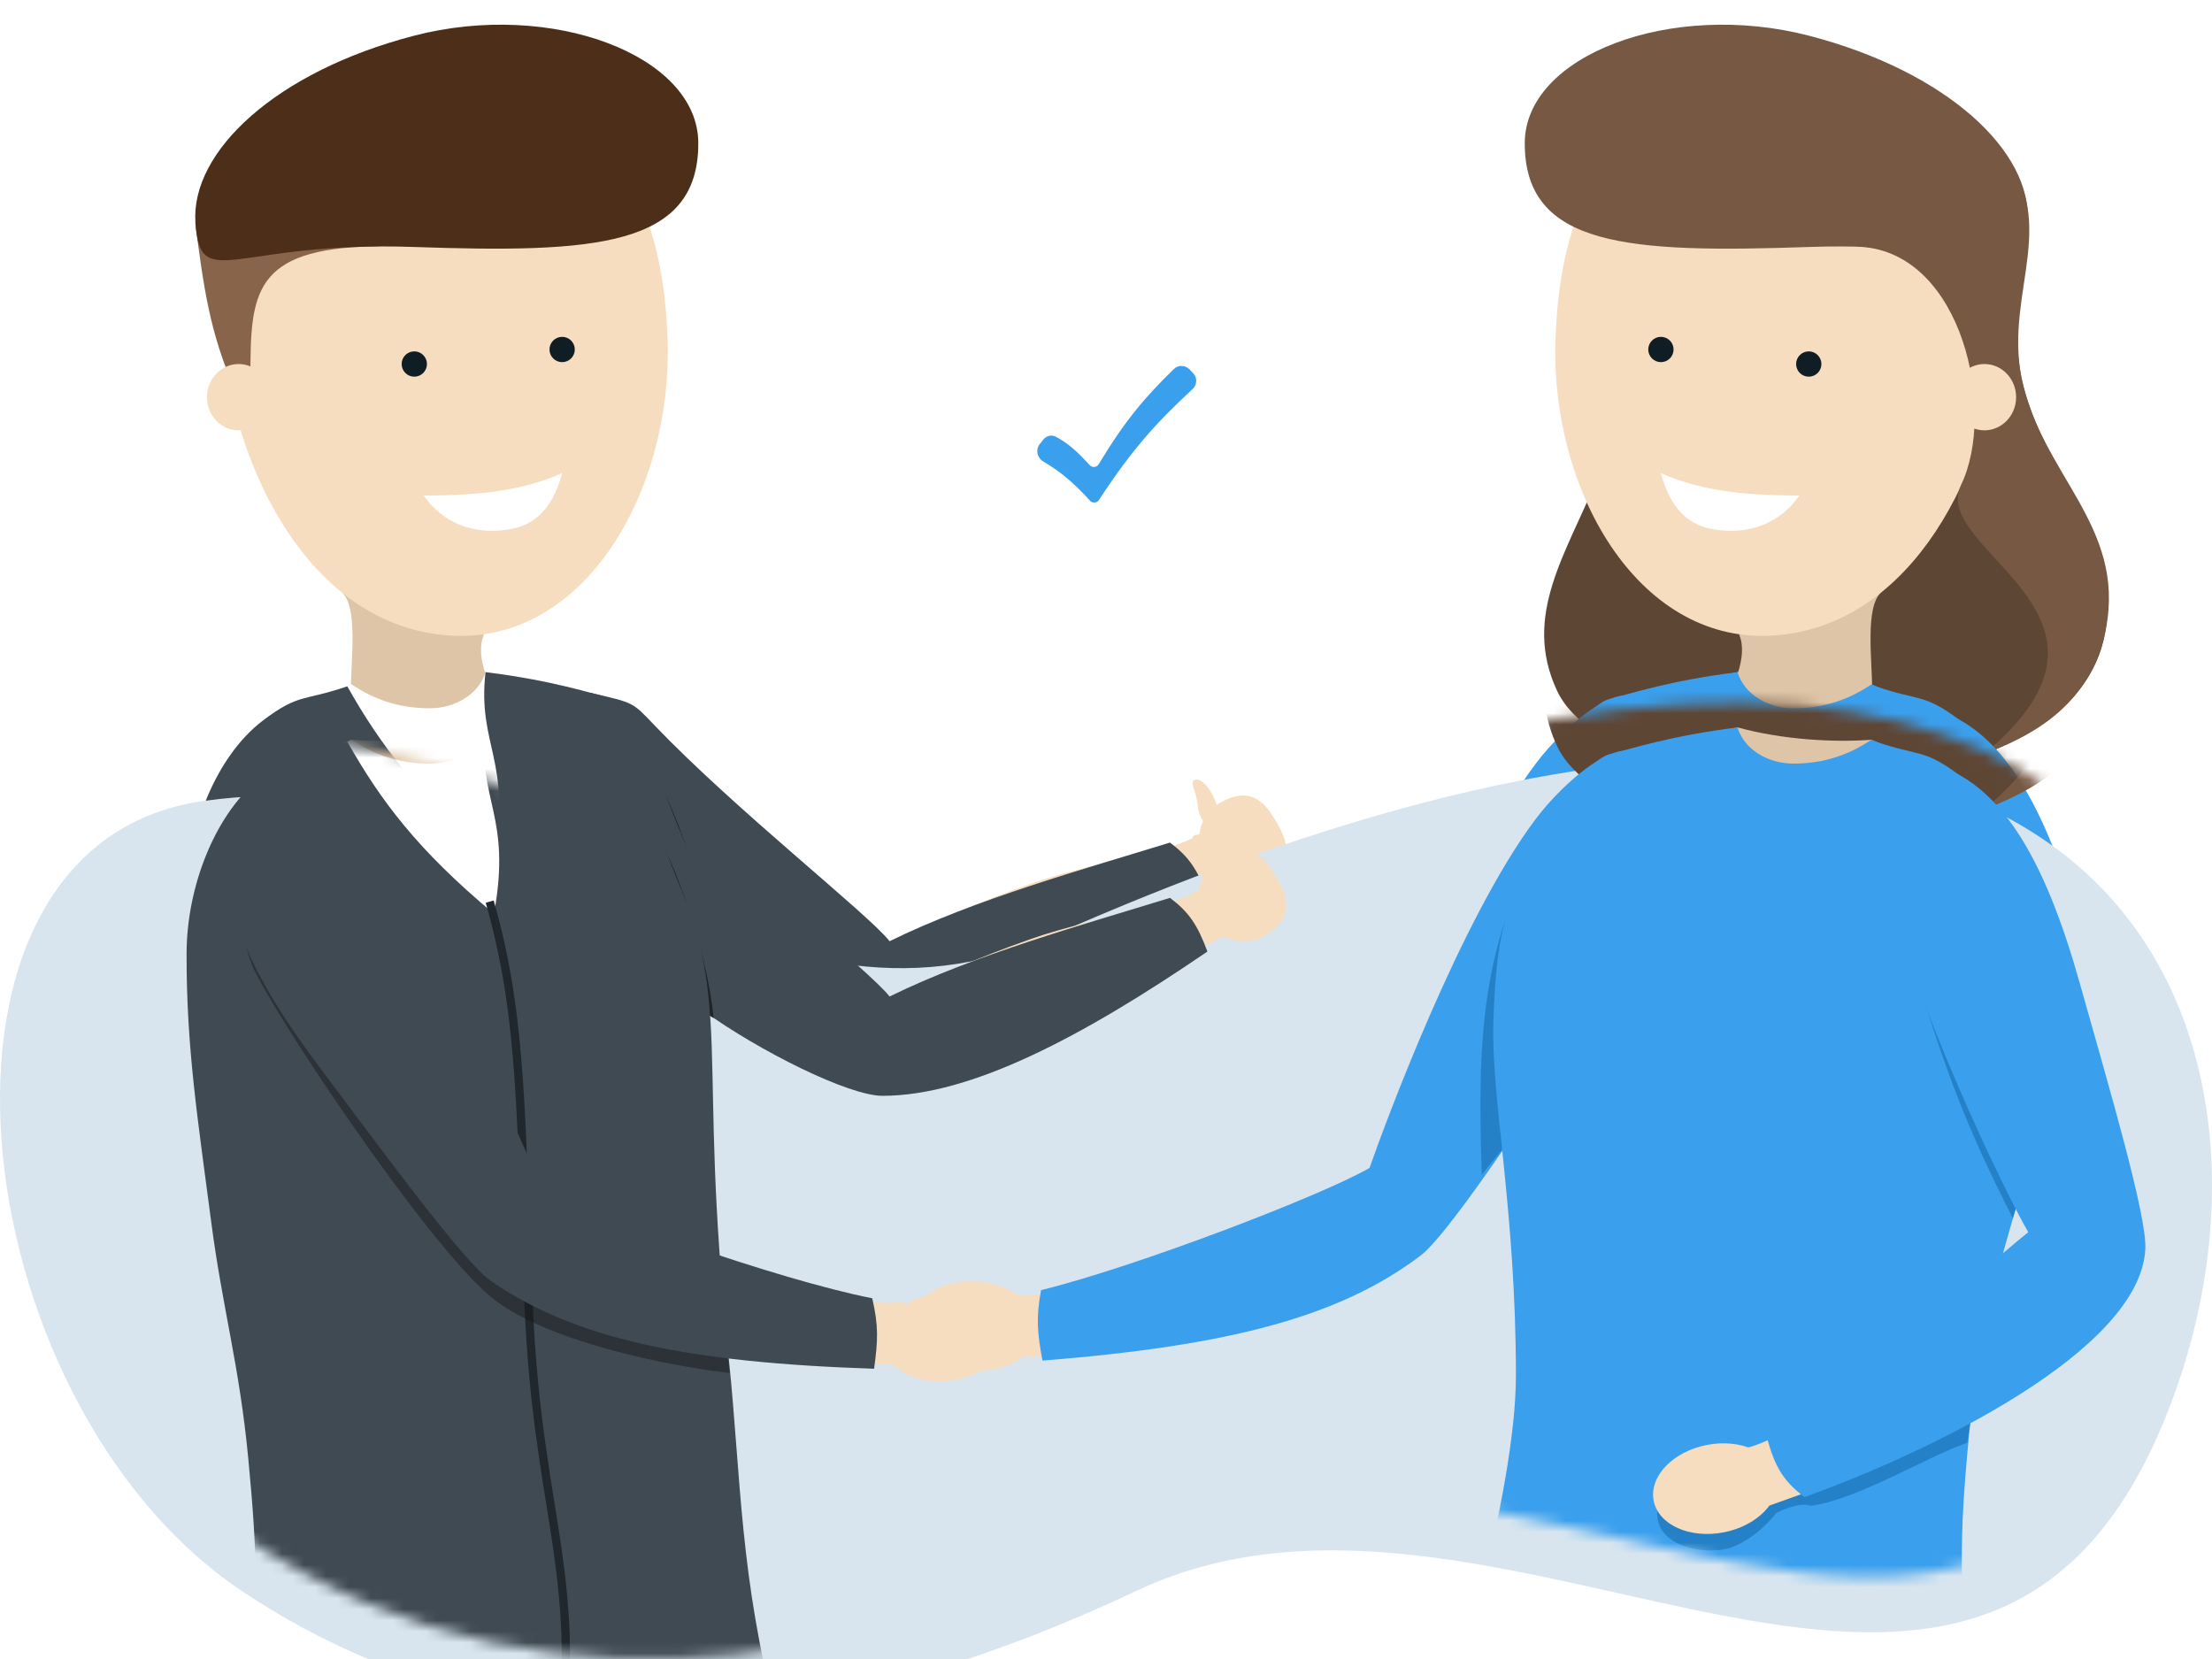 <?xml version="1.0" encoding="UTF-8"?> <svg xmlns="http://www.w3.org/2000/svg" width="200" height="150" viewBox="0 0 200 150" fill="none"> <path d="M183.011 35.177C180.573 26.51 186.628 19.239 180.235 12.899C169.842 2.593 133.374 4.738 140.774 15.9C156.894 40.214 134.441 48.815 140.774 62.437C146.151 74.001 188.446 74.772 190.453 56.417C191.485 46.975 185.583 44.321 183.011 35.177Z" fill="#5E4635"></path> <path d="M133.268 81.033C128.108 89.62 120.367 107.484 123.072 109.214C127.947 112.333 136.056 98.13 143.798 86.823C151.736 75.231 151.48 67.037 148.502 64.663C146.088 62.739 139.589 70.514 133.268 81.033Z" fill="#F7DDBF"></path> <path d="M109.314 107.017C102.37 109.751 95.554 112.267 92.037 112.14C89.823 112.06 86.512 114.556 87.427 116.015C88.341 117.473 91.258 117.791 92.49 117.72C106.184 116.939 104.503 116.794 111.949 115.229C123.323 112.84 131.039 107.449 130.562 104.058C130.336 102.452 127.631 98.681 124.22 100.723C122.11 101.986 116.292 104.269 109.314 107.017Z" fill="#F7DDBF"></path> <ellipse rx="4.025" ry="5.679" transform="matrix(-0.091 0.996 0.996 0.091 88.164 114.883)" fill="#F7DDBF"></ellipse> <path d="M169.275 62.407C169.266 59.544 168.609 54.822 170.128 53.517C167.239 54.934 158.999 56.693 157.246 57.393C157.684 58.352 157.524 59.689 157.112 60.909C159.134 61.816 167.185 62.56 169.275 62.407Z" fill="#DFC5A7"></path> <path d="M141.475 93.498C141.666 111.252 142.25 140.217 159.405 138.662C173.701 137.367 180.336 110.099 179.907 94.674C179.275 71.944 177.131 65.975 169.207 61.886C165.836 62.142 161.167 61.886 157.109 60.77C147.659 62.606 141.224 70.041 141.475 93.498Z" fill="#DFC5A7"></path> <path d="M94.258 118.02C111.118 116.679 121.113 114.076 128.449 108.519C130.831 106.714 137.367 96.844 142.99 88.582C149.422 79.133 153.425 70.094 148.382 63.518C146.616 61.217 141.487 65.553 138.867 69.031C132.033 78.101 125.153 96.809 123.827 100.6C119.535 103.094 102.619 109.572 94.128 111.648C93.663 114.182 93.787 115.488 94.258 118.02Z" fill="#3A9FEC"></path> <path d="M138.965 94.399C139.156 112.154 142.677 140.359 159.832 138.805C174.128 137.509 181.597 109.824 181.168 94.399C180.608 74.237 177.375 65.274 169.219 61.872C167.299 63.174 165.043 64.04 162.149 64.04C159.825 64.04 157.696 62.75 157.105 60.781C145.632 66.813 138.713 70.943 138.965 94.399Z" fill="#3A9FEC"></path> <g filter="url(#filter0_f)"> <path d="M133.978 101.223C135.105 99.815 135.809 98.864 136.795 97.948C137.571 85.695 137.712 77.891 140.034 69.956C133.731 79.92 133.591 89.603 133.978 101.223Z" fill="#2581C7"></path> </g> <path d="M135.027 87.309C135.267 80.466 135.866 78.119 137.572 74.076C139.304 69.969 143.426 63.742 145.461 63.218C147.495 62.694 151.162 61.498 157.101 60.774C157.853 67.416 154.705 68.715 156.339 77.615C163.271 71.839 166.611 67.347 169.602 62.053C173.517 63.412 173.956 62.657 177.232 65.15C181.522 68.416 183.801 75.323 184.99 81.269C186.022 86.433 185.487 85.055 184.99 91.21C184.567 96.444 183.286 100.684 181.902 105.494C180.425 110.623 178.83 116.4 178.033 124.721C177.095 134.509 176.43 128.07 177.232 140.373L135.027 133.672C135.027 133.672 137.063 130.157 137.063 119.374C137.063 104.36 134.786 94.152 135.027 87.309Z" fill="#3A9FEC"></path> <g filter="url(#filter1_f)"> <path d="M172.968 82.333C176.093 92.224 177.56 96.412 181.995 105.161L182.974 101.825L172.968 82.333Z" fill="#2581C7"></path> </g> <g filter="url(#filter2_f)"> <path d="M180.728 109.68C180.02 112.276 178.316 122.319 177.87 125.439C174.063 126.796 167.966 130.56 163.762 131.147C162.585 130.734 160.617 131.79 160.617 131.79C160.617 131.79 158.951 134.011 156.593 134.89C154.529 135.66 150.043 135.014 149.844 132.072C149.642 129.099 151.699 127.134 154.323 126.75C155.879 126.523 157.896 126.887 159.332 127.569C160.161 127.481 176.402 114.295 180.728 109.68Z" fill="#2581C7"></path> </g> <path d="M140.635 30.834C140.227 44.309 148.022 57.994 159.972 57.479C171.922 56.964 179.367 44.308 180.904 30.917C182.44 17.526 171.922 7.521 159.972 8.036C148.022 8.551 141.107 15.281 140.635 30.834Z" fill="#F7DDBF"></path> <path d="M137.862 12.954C137.861 22.329 147.209 22.895 163.574 22.33C179.938 21.764 182.892 26.584 183.331 20.134C183.77 13.685 176.03 6.471 163.574 3.231C151.118 -0.009 137.862 5.003 137.862 12.954Z" fill="#775943"></path> <path d="M182.763 34.053C181.233 26.218 186.608 19.697 180.425 13.108C177.668 10.171 162.861 21.971 168.272 22.32C177.451 22.912 180.538 37.139 177.307 43.86C174.425 49.854 194.611 55.523 179.466 68.111C184.32 66.37 189.163 63.33 190.414 56.82C192.208 47.481 184.482 42.858 182.763 34.053Z" fill="#775943"></path> <path d="M150.173 42.779C154.125 44.533 158.352 44.787 162.68 44.809C160.93 47.378 157.944 48.464 154.682 47.812C152.079 47.291 150.813 45.209 150.173 42.779Z" fill="white"></path> <ellipse rx="1.144" ry="1.144" transform="matrix(-1 0 0 1 150.173 31.6)" fill="#111D25"></ellipse> <ellipse rx="1.144" ry="1.144" transform="matrix(-1 0 0 1 163.541 32.914)" fill="#111D25"></ellipse> <ellipse rx="2.862" ry="2.997" transform="matrix(-1 0 0 1 179.426 35.911)" fill="#F7DDBF"></ellipse> <path d="M176.031 86.555C179.285 96.03 187.981 113.449 191.045 112.492C196.57 110.766 190.913 95.42 187.238 82.218C183.47 68.684 177.033 63.608 173.299 64.361C170.274 64.971 172.044 74.948 176.031 86.555Z" fill="#F7DDBF"></path> <path d="M173.188 116.123C167.288 120.692 161.449 125.017 158.038 125.879C155.889 126.423 153.41 129.747 154.696 130.891C155.983 132.034 158.873 131.522 160.035 131.11C172.962 126.525 171.308 126.856 178.017 123.269C188.267 117.789 194.165 110.453 192.757 107.331C192.09 105.852 188.437 102.99 185.734 105.906C184.063 107.709 179.117 111.53 173.188 116.123Z" fill="#F7DDBF"></path> <ellipse rx="4.025" ry="5.679" transform="matrix(0.192 0.981 0.981 -0.192 155.088 129.598)" fill="#F7DDBF"></ellipse> <path d="M163.152 130.363C174.501 126.284 193.507 117.119 193.972 107.927C194.123 104.943 190.772 93.589 188.065 83.968C184.969 72.966 180.624 64.085 172.346 63.716C169.448 63.587 169.468 70.303 170.445 74.548C172.992 85.614 181.341 102.953 183.39 106.408C178.512 110.295 167.284 121.095 159.754 124.979C160.459 127.496 161.122 128.818 163.152 130.363Z" fill="#3A9FEC"></path> <path d="M67.144 74.96C75.402 81.891 86.065 88.54 80.729 93.075C78.149 95.268 65.967 88.761 59.641 81.859C50.567 71.959 47.011 66.21 51.045 62.836C53.26 60.982 58.522 67.723 67.144 74.96Z" fill="#F7DDBF"></path> <path d="M95.47 88.98C86.051 93.618 76.744 95.244 76.499 91.623C76.183 86.947 83.805 83.234 93.091 79.942C99.799 77.564 107.511 76.998 108.973 74.852C110.561 72.522 112.821 75.462 113.027 76.801C113.236 78.159 113.167 80.004 111.57 79.637C109.487 79.159 105.206 84.185 95.47 88.98Z" fill="#F7DDBF"></path> <mask id="mask0" maskUnits="userSpaceOnUse" x="76" y="73" width="38" height="21"> <path d="M95.47 88.98C86.051 93.618 76.744 95.244 76.499 91.623C76.183 86.947 83.805 83.234 93.091 79.942C99.798 77.564 107.511 76.998 108.973 74.852C110.561 72.522 112.82 75.462 113.027 76.801C113.236 78.159 113.167 80.004 111.57 79.637C109.487 79.159 105.206 84.185 95.47 88.98Z" fill="#F7DDBF"></path> </mask> <g mask="url(#mask0)"> <g filter="url(#filter3_d)"> <path d="M114.278 79.637C112.53 80.668 110.192 79.943 109.056 78.017C107.92 76.091 108.417 73.694 110.165 72.663C112.95 71.021 114.252 72.357 115.388 74.283C116.523 76.209 117.025 78.017 114.278 79.637Z" fill="#F7DDBF"></path> </g> </g> <path d="M114.278 79.637C112.53 80.668 110.192 79.943 109.056 78.017C107.92 76.091 108.417 73.694 110.166 72.663C112.95 71.021 114.252 72.357 115.388 74.283C116.524 76.209 117.025 78.017 114.278 79.637Z" fill="#F7DDBF"></path> <path d="M109.834 72.311C110.323 73.515 110.302 74.659 109.787 74.868C109.273 75.077 108.399 73.999 108.312 72.959C108.188 71.463 107.504 70.72 108.018 70.511C108.533 70.302 109.346 71.108 109.834 72.311Z" fill="#F7DDBF"></path> <path d="M31.725 62.407C31.735 59.544 32.391 54.822 30.872 53.517C33.761 54.934 42.001 56.693 43.754 57.393C43.316 58.352 43.476 59.689 43.888 60.909C41.866 61.816 33.815 62.56 31.725 62.407Z" fill="#DFC5A7"></path> <path d="M59.525 93.498C59.334 111.252 58.083 144.807 40.928 143.253C26.632 141.958 20.664 110.099 21.093 94.674C21.725 71.944 23.869 65.975 31.793 61.886C35.164 62.142 39.833 61.886 43.891 60.77C53.341 62.606 59.776 70.041 59.525 93.498Z" fill="#DFC5A7"></path> <path d="M62.035 94.399C61.844 112.154 58.352 148.612 41.197 147.058C26.901 145.762 19.403 109.824 19.832 94.399C20.392 74.237 23.625 65.274 31.781 61.872C33.701 63.174 35.957 64.04 38.851 64.04C41.175 64.04 43.304 62.75 43.895 60.781C55.368 66.813 62.287 70.943 62.035 94.399Z" fill="white"></path> <path d="M105.785 76.182C98.026 78.577 88.169 81.298 80.433 85.1C78.467 82.609 66.489 73.229 59.145 65.546C57.149 63.459 57.377 63.573 53.387 62.641C58.899 72.529 61.089 78.987 63.582 86.377C68.613 90.02 76.736 94.079 79.786 94.079C87.763 94.079 97.811 88.79 109.168 81.035C108.267 78.612 107.506 77.475 105.785 76.182Z" fill="#404A52"></path> <g opacity="0.8" filter="url(#filter4_f)"> <path d="M64.513 87.046C63.831 86.712 62.998 85.669 62.268 85.306C61.372 78.268 59.428 72.376 59.001 69.666C60.724 72.265 63.974 80.894 64.513 87.046Z" fill="#171A1D"></path> </g> <path d="M64.345 89.472C64.105 82.629 63.184 79.182 61.478 75.139C59.746 71.032 57.574 63.742 55.539 63.218C53.505 62.694 49.838 61.498 43.899 60.774C43.147 67.416 46.295 68.715 44.661 77.615C37.729 71.839 34.388 67.347 31.398 62.053C27.483 63.412 27.044 62.657 23.768 65.15C19.477 68.416 16.886 75.128 16.87 81.191C16.848 89.709 17.863 96.043 19.098 105.494C20.125 113.354 21.638 118.429 22.436 126.75C23.374 136.538 27.014 125.739 27.014 138.255L68.45 146.406C65.117 133.763 66.998 128.589 65.906 117.942C64.374 103.006 64.585 96.314 64.345 89.472Z" fill="#404A52"></path> <g style="mix-blend-mode:screen"> <path d="M44.277 76.52C47.312 87.096 47.036 96.191 47.812 113.343C48.588 130.495 51.929 129.275 50.942 143.128" stroke="#20272D" stroke-width="0.75"></path> </g> <g opacity="0.5" filter="url(#filter5_f)"> <path d="M44.251 112.148C49.103 116.297 60.649 118.538 65.967 119.139L64.942 109.698C58.672 108.424 50.647 105.722 48.327 104.034C44.575 99.61 42.662 90.817 34.139 77.331C31.795 73.621 27.598 73.583 25.642 73.584C24.658 73.584 19.698 74.381 22.802 82.278C24.211 85.863 38.186 106.961 44.251 112.148Z" fill="#171A1D"></path> </g> <path d="M60.365 30.834C60.773 44.309 52.978 57.994 41.028 57.479C29.078 56.964 21.633 44.308 20.096 30.917C18.56 17.526 29.078 7.521 41.028 8.036C52.978 8.551 59.893 15.281 60.365 30.834Z" fill="#F7DDBF"></path> <path d="M21.38 35.519C18.884 30.149 18.362 25.416 17.674 20.344C17.217 16.973 39.242 22.186 33.821 22.278C22.831 22.463 22.643 26.596 22.643 34.054C22.644 35.51 22.431 37.779 21.38 35.519Z" fill="#88644A"></path> <path d="M63.138 12.954C63.139 22.329 53.791 22.895 37.426 22.33C21.062 21.764 18.108 26.584 17.669 20.134C17.23 13.685 24.97 6.471 37.426 3.231C49.882 -0.009 63.138 5.003 63.138 12.954Z" fill="#4D2F19"></path> <path d="M50.827 42.779C46.875 44.533 42.648 44.787 38.32 44.809C40.07 47.378 43.056 48.464 46.318 47.812C48.921 47.291 50.187 45.209 50.827 42.779Z" fill="white"></path> <ellipse cx="50.827" cy="31.6" rx="1.144" ry="1.144" fill="#111D25"></ellipse> <ellipse cx="37.459" cy="32.914" rx="1.144" ry="1.144" fill="#111D25"></ellipse> <ellipse cx="21.574" cy="35.911" rx="2.862" ry="2.997" fill="#F7DDBF"></ellipse> <path d="M38.342 83.622C43.895 91.96 52.459 109.445 49.838 111.298C45.113 114.641 36.352 100.83 28.092 89.895C19.623 78.686 19.498 70.489 22.362 67.979C24.684 65.945 31.538 73.408 38.342 83.622Z" fill="#F7DDBF"></path> <g filter="url(#filter6_d)"> <ellipse cx="84.971" cy="115.337" rx="4.025" ry="5.679" transform="rotate(82.128 84.971 115.337)" fill="#F7DDBF"></ellipse> </g> <path d="M63.479 108.463C70.542 110.871 77.468 113.068 80.975 112.777C83.183 112.594 86.607 114.934 85.761 116.433C84.915 117.932 82.016 118.385 80.782 118.372C67.067 118.229 68.739 118.006 61.229 116.79C49.755 114.932 41.797 109.906 42.116 106.496C42.267 104.881 44.794 100.989 48.296 102.87C50.462 104.033 56.38 106.043 63.479 108.463Z" fill="#F7DDBF"></path> <path d="M79.03 118.755C62.126 118.199 52.021 116.065 44.434 110.854C41.971 109.163 34.983 99.607 28.981 91.616C22.116 82.477 17.697 73.633 22.429 66.83C24.085 64.449 29.41 68.542 32.19 71.894C39.438 80.637 47.444 98.626 48.945 102.351C53.348 104.643 70.285 110.705 78.863 112.383C79.445 114.893 79.383 116.203 79.03 118.755Z" fill="#404A52"></path> <g filter="url(#filter7_i)"> <path d="M21.819 138.816C-3.716 121.674 -9.305 71.334 18.384 67.423C49.49 63.029 67.926 91.602 95.258 79.549C188.658 38.363 208.838 85.645 196.896 120.209C180.631 167.285 136.607 122.89 102.798 138.816C84.036 147.654 51.578 158.794 21.819 138.816Z" fill="#D8E5EF"></path> </g> <mask id="mask1" maskUnits="userSpaceOnUse" x="0" y="63" width="200" height="87"> <path d="M21.819 138.816C-3.716 121.674 -9.305 71.334 18.384 67.423C49.49 63.029 67.926 91.602 95.258 79.549C188.658 38.363 208.838 85.645 196.896 120.209C180.631 167.285 136.607 122.89 102.798 138.816C84.036 147.654 51.578 158.794 21.819 138.816Z" fill="#D8E5EF"></path> </mask> <g mask="url(#mask1)"> <g filter="url(#filter8_d)"> <path d="M183.011 35.177C180.573 26.51 186.628 19.239 180.235 12.899C169.842 2.593 133.374 4.738 140.774 15.9C156.894 40.214 134.441 48.815 140.774 62.437C146.151 74.001 188.447 74.772 190.453 56.417C191.485 46.975 185.583 44.321 183.011 35.177Z" fill="#5E4635"></path> <path d="M133.268 81.033C128.108 89.62 120.367 107.484 123.072 109.214C127.947 112.333 136.056 98.13 143.799 86.823C151.736 75.231 151.481 67.037 148.502 64.663C146.089 62.739 139.589 70.514 133.268 81.033Z" fill="#F7DDBF"></path> <path d="M109.314 107.017C102.371 109.751 95.554 112.267 92.037 112.14C89.823 112.06 86.512 114.556 87.427 116.015C88.341 117.473 91.259 117.791 92.49 117.72C106.184 116.939 104.504 116.794 111.949 115.229C123.323 112.84 131.039 107.449 130.562 104.058C130.336 102.452 127.631 98.681 124.22 100.723C122.111 101.986 116.292 104.269 109.314 107.017Z" fill="#F7DDBF"></path> <ellipse rx="4.025" ry="5.679" transform="matrix(-0.091 0.996 0.996 0.091 88.164 114.883)" fill="#F7DDBF"></ellipse> <path d="M141.476 93.498C141.666 111.252 142.917 144.807 160.072 143.253C174.369 141.958 180.336 110.099 179.907 94.674C179.275 71.944 177.131 65.975 169.207 61.886C165.836 62.142 161.167 61.886 157.109 60.77C147.659 62.606 141.224 70.041 141.476 93.498Z" fill="#DFC5A7"></path> <path d="M94.258 118.02C111.118 116.679 121.113 114.076 128.449 108.519C130.831 106.714 137.367 96.844 142.991 88.582C149.422 79.133 153.425 70.094 148.382 63.518C146.617 61.217 141.487 65.553 138.867 69.031C132.033 78.101 125.153 96.809 123.827 100.6C119.535 103.094 102.619 109.572 94.128 111.648C93.663 114.182 93.787 115.488 94.258 118.02Z" fill="#3A9FEC"></path> <path d="M138.965 94.399C139.156 112.154 142.648 148.612 159.803 147.058C174.099 145.762 181.597 109.824 181.168 94.399C180.608 74.237 177.375 65.274 169.219 61.872C167.299 63.174 165.043 64.04 162.149 64.04C159.825 64.04 157.696 62.75 157.105 60.781C145.632 66.813 138.713 70.943 138.965 94.399Z" fill="#3A9FEC"></path> <g filter="url(#filter9_f)"> <path d="M133.978 101.223C135.105 99.815 135.809 98.864 136.795 97.948C137.571 85.695 137.712 77.891 140.034 69.956C133.732 79.92 133.591 89.603 133.978 101.223Z" fill="#2581C7"></path> </g> <path d="M135.027 87.309C135.267 80.466 135.866 78.119 137.572 74.076C139.304 69.969 143.426 63.742 145.461 63.218C147.496 62.694 151.162 61.498 157.101 60.774C157.853 67.416 154.705 68.715 156.339 77.615C163.271 71.839 166.612 67.347 169.602 62.053C173.518 63.412 173.956 62.657 177.232 65.15C181.523 68.416 183.802 75.323 184.99 81.269C186.023 86.433 185.487 85.055 184.99 91.21C184.567 96.444 183.287 100.684 181.902 105.494C180.425 110.623 178.831 116.4 178.033 124.721C177.095 134.509 177.232 137.472 178.033 149.776H130.917C130.917 149.776 137.063 130.157 137.063 119.374C137.063 104.36 134.787 94.152 135.027 87.309Z" fill="#3A9FEC"></path> <g filter="url(#filter10_f)"> <path d="M172.968 82.333C176.093 92.224 177.56 96.412 181.995 105.161L182.974 101.825L172.968 82.333Z" fill="#2581C7"></path> </g> <g filter="url(#filter11_f)"> <path d="M180.728 109.68C180.02 112.276 178.316 122.319 177.87 125.439C174.063 126.796 167.966 130.56 163.763 131.147C162.585 130.734 160.617 131.79 160.617 131.79C160.617 131.79 158.952 134.011 156.594 134.89C154.529 135.66 150.043 135.014 149.844 132.072C149.643 129.099 151.699 127.134 154.323 126.75C155.879 126.523 157.896 126.887 159.332 127.569C160.161 127.481 176.402 114.295 180.728 109.68Z" fill="#2581C7"></path> </g> <path d="M182.763 34.053C181.233 26.218 186.608 19.697 180.425 13.108C177.668 10.171 162.861 21.971 168.272 22.32C177.451 22.912 180.538 37.139 177.307 43.86C174.425 49.854 194.611 55.523 179.466 68.111C184.32 66.37 189.164 63.33 190.414 56.82C192.208 47.481 184.483 42.858 182.763 34.053Z" fill="#775943"></path> <path d="M176.031 86.555C179.285 96.03 187.981 113.449 191.045 112.492C196.57 110.766 190.913 95.42 187.238 82.218C183.471 68.684 177.033 63.608 173.299 64.361C170.274 64.971 172.044 74.948 176.031 86.555Z" fill="#F7DDBF"></path> <path d="M173.188 116.123C167.288 120.692 161.449 125.017 158.038 125.879C155.889 126.423 153.41 129.747 154.697 130.891C155.983 132.034 158.873 131.522 160.035 131.11C172.962 126.525 171.308 126.856 178.017 123.269C188.267 117.789 194.165 110.453 192.757 107.331C192.09 105.852 188.437 102.99 185.734 105.906C184.063 107.709 179.117 111.53 173.188 116.123Z" fill="#F7DDBF"></path> <ellipse rx="4.025" ry="5.679" transform="matrix(0.192 0.981 0.981 -0.192 155.088 129.598)" fill="#F7DDBF"></ellipse> <path d="M163.152 130.363C174.501 126.284 193.508 117.119 193.973 107.927C194.124 104.943 190.772 93.589 188.065 83.968C184.969 72.966 180.624 64.085 172.346 63.716C169.448 63.587 169.468 70.303 170.445 74.548C172.992 85.614 181.341 102.953 183.39 106.408C178.512 110.295 167.284 121.095 159.754 124.979C160.459 127.496 161.122 128.818 163.152 130.363Z" fill="#3A9FEC"></path> </g> <g filter="url(#filter12_d)"> <path d="M67.144 74.96C75.402 81.891 86.065 88.54 80.729 93.075C78.149 95.268 65.967 88.761 59.641 81.859C50.567 71.959 47.011 66.21 51.045 62.836C53.26 60.982 58.522 67.723 67.144 74.96Z" fill="#F7DDBF"></path> <path d="M95.47 88.98C86.051 93.618 76.744 95.244 76.499 91.623C76.183 86.947 83.805 83.234 93.091 79.942C99.799 77.564 107.511 76.998 108.973 74.852C110.561 72.522 112.821 75.462 113.027 76.801C113.236 78.159 113.167 80.004 111.57 79.637C109.487 79.159 105.206 84.185 95.47 88.98Z" fill="#F7DDBF"></path> <mask id="mask2" maskUnits="userSpaceOnUse" x="76" y="73" width="38" height="21"> <path d="M95.47 88.98C86.051 93.618 76.744 95.244 76.499 91.623C76.183 86.947 83.805 83.234 93.091 79.942C99.798 77.564 107.511 76.998 108.973 74.852C110.561 72.522 112.82 75.462 113.027 76.801C113.236 78.159 113.167 80.004 111.57 79.637C109.487 79.159 105.206 84.185 95.47 88.98Z" fill="#F7DDBF"></path> </mask> <g mask="url(#mask2)"> <g filter="url(#filter13_d)"> <path d="M114.278 79.637C112.53 80.668 110.192 79.943 109.056 78.017C107.92 76.091 108.417 73.694 110.165 72.663C112.95 71.021 114.252 72.357 115.388 74.283C116.523 76.209 117.025 78.017 114.278 79.637Z" fill="#F7DDBF"></path> </g> </g> <path d="M114.278 79.637C112.53 80.668 110.192 79.943 109.056 78.017C107.92 76.091 108.417 73.694 110.166 72.663C112.95 71.021 114.252 72.357 115.388 74.283C116.524 76.209 117.025 78.017 114.278 79.637Z" fill="#F7DDBF"></path> <path d="M109.834 72.311C110.323 73.515 110.302 74.659 109.787 74.868C109.273 75.077 108.399 73.999 108.312 72.959C108.188 71.463 107.504 70.72 108.018 70.511C108.533 70.302 109.346 71.108 109.834 72.311Z" fill="#F7DDBF"></path> <path d="M59.525 93.498C59.334 111.252 58.083 144.807 40.928 143.253C26.632 141.958 20.664 110.099 21.093 94.674C21.725 71.944 23.869 65.975 31.793 61.886C35.164 62.142 39.833 61.886 43.891 60.77C53.341 62.606 59.776 70.041 59.525 93.498Z" fill="#DFC5A7"></path> <path d="M62.035 94.399C61.844 112.154 58.352 148.612 41.197 147.058C26.901 145.762 19.403 109.824 19.832 94.399C20.392 74.237 23.625 65.274 31.781 61.872C33.701 63.174 35.957 64.04 38.851 64.04C41.175 64.04 43.304 62.75 43.895 60.781C55.368 66.813 62.287 70.943 62.035 94.399Z" fill="white"></path> <path d="M105.785 76.182C98.026 78.577 88.169 81.298 80.433 85.1C78.467 82.609 66.489 73.229 59.145 65.546C57.149 63.459 57.377 63.573 53.387 62.641C58.899 72.529 61.089 78.987 63.582 86.377C68.613 90.02 76.736 94.079 79.786 94.079C87.763 94.079 97.811 88.79 109.168 81.035C108.267 78.612 107.506 77.475 105.785 76.182Z" fill="#404A52"></path> <g opacity="0.8" filter="url(#filter14_f)"> <path d="M64.513 87.046C63.831 86.712 62.998 85.669 62.268 85.306C61.372 78.268 59.428 72.376 59.001 69.666C60.724 72.265 63.974 80.894 64.513 87.046Z" fill="#171A1D"></path> </g> <path d="M64.345 89.472C64.105 82.629 63.184 79.182 61.478 75.139C59.746 71.032 57.574 63.742 55.539 63.218C53.505 62.694 49.838 61.498 43.899 60.774C43.147 67.416 46.295 68.715 44.661 77.615C37.729 71.839 34.388 67.347 31.398 62.053C27.483 63.412 27.044 62.657 23.768 65.15C19.477 68.416 16.886 75.128 16.87 81.191C16.848 89.709 17.863 96.043 19.098 105.494C20.125 113.354 21.638 118.429 22.436 126.75C23.374 136.538 23.109 137.758 23.109 150.274H70.226C66.892 137.63 66.998 128.589 65.906 117.942C64.374 103.006 64.585 96.314 64.345 89.472Z" fill="#404A52"></path> <g style="mix-blend-mode:screen"> <path d="M44.277 76.52C47.312 87.096 47.036 96.191 47.812 113.343C48.588 130.495 51.98 135.993 50.992 149.846" stroke="#20272D" stroke-width="0.75"></path> </g> <g opacity="0.5" filter="url(#filter15_f)"> <path d="M44.251 112.148C49.103 116.297 60.649 118.538 65.967 119.139L64.942 109.698C58.672 108.424 50.647 105.722 48.327 104.034C44.575 99.61 42.662 90.817 34.139 77.331C31.795 73.621 27.598 73.583 25.642 73.584C24.658 73.584 19.698 74.381 22.802 82.278C24.211 85.863 38.186 106.961 44.251 112.148Z" fill="#171A1D"></path> </g> <path d="M38.342 83.622C43.895 91.96 52.459 109.445 49.838 111.298C45.113 114.641 36.352 100.83 28.092 89.895C19.623 78.686 19.498 70.489 22.362 67.979C24.684 65.945 31.538 73.408 38.342 83.622Z" fill="#F7DDBF"></path> <g filter="url(#filter16_d)"> <ellipse cx="84.971" cy="115.337" rx="4.025" ry="5.679" transform="rotate(82.128 84.971 115.337)" fill="#F7DDBF"></ellipse> </g> <path d="M63.479 108.463C70.542 110.871 77.468 113.068 80.975 112.777C83.183 112.594 86.607 114.934 85.761 116.433C84.915 117.932 82.016 118.385 80.782 118.372C67.067 118.229 68.739 118.006 61.229 116.79C49.755 114.932 41.797 109.906 42.116 106.496C42.267 104.881 44.794 100.989 48.296 102.87C50.462 104.033 56.38 106.043 63.479 108.463Z" fill="#F7DDBF"></path> <path d="M79.03 118.755C62.126 118.199 52.021 116.065 44.434 110.854C41.971 109.163 34.983 99.607 28.981 91.616C22.116 82.477 17.697 73.633 22.429 66.83C24.085 64.449 29.41 68.542 32.19 71.894C39.438 80.637 47.444 98.626 48.945 102.351C53.348 104.643 70.285 110.705 78.863 112.383C79.445 114.893 79.383 116.203 79.03 118.755Z" fill="#404A52"></path> </g> </g> <g filter="url(#filter17_d)"> <circle cx="100.912" cy="39.225" r="10.999" fill="white"></circle> </g> <path d="M107.837 35.167C104.549 38.232 102.435 40.522 99.357 45.211C99.174 45.489 98.774 45.517 98.551 45.269C97.139 43.701 95.844 42.603 94.332 41.727C93.778 41.407 93.605 40.67 94 40.167L94.32 39.759C94.59 39.416 95.054 39.281 95.443 39.477C96.578 40.052 97.477 40.915 98.534 42.058C98.763 42.306 99.167 42.263 99.34 41.975C101.694 38.065 103.462 35.975 106.134 33.368C106.526 32.985 107.154 32.995 107.537 33.387L107.872 33.729C108.267 34.132 108.249 34.782 107.837 35.167Z" fill="#3A9FEC"></path> <defs> <filter id="filter0_f" x="129.853" y="65.956" width="14.181" height="39.267" filterUnits="userSpaceOnUse" color-interpolation-filters="sRGB"> <feFlood flood-opacity="0" result="BackgroundImageFix"></feFlood> <feBlend mode="normal" in="SourceGraphic" in2="BackgroundImageFix" result="shape"></feBlend> <feGaussianBlur stdDeviation="2" result="effect1_foregroundBlur"></feGaussianBlur> </filter> <filter id="filter1_f" x="168.968" y="78.333" width="18.007" height="30.828" filterUnits="userSpaceOnUse" color-interpolation-filters="sRGB"> <feFlood flood-opacity="0" result="BackgroundImageFix"></feFlood> <feBlend mode="normal" in="SourceGraphic" in2="BackgroundImageFix" result="shape"></feBlend> <feGaussianBlur stdDeviation="2" result="effect1_foregroundBlur"></feGaussianBlur> </filter> <filter id="filter2_f" x="145.83" y="105.68" width="38.898" height="33.508" filterUnits="userSpaceOnUse" color-interpolation-filters="sRGB"> <feFlood flood-opacity="0" result="BackgroundImageFix"></feFlood> <feBlend mode="normal" in="SourceGraphic" in2="BackgroundImageFix" result="shape"></feBlend> <feGaussianBlur stdDeviation="2" result="effect1_foregroundBlur"></feGaussianBlur> </filter> <filter id="filter3_d" x="103.446" y="66.923" width="17.852" height="18.183" filterUnits="userSpaceOnUse" color-interpolation-filters="sRGB"> <feFlood flood-opacity="0" result="BackgroundImageFix"></feFlood> <feColorMatrix in="SourceAlpha" type="matrix" values="0 0 0 0 0 0 0 0 0 0 0 0 0 0 0 0 0 0 127 0"></feColorMatrix> <feOffset></feOffset> <feGaussianBlur stdDeviation="2.5"></feGaussianBlur> <feColorMatrix type="matrix" values="0 0 0 0 0 0 0 0 0 0 0 0 0 0 0 0 0 0 0.1 0"></feColorMatrix> <feBlend mode="normal" in2="BackgroundImageFix" result="effect1_dropShadow"></feBlend> <feBlend mode="normal" in="SourceGraphic" in2="effect1_dropShadow" result="shape"></feBlend> </filter> <filter id="filter4_f" x="55.001" y="65.666" width="13.512" height="25.38" filterUnits="userSpaceOnUse" color-interpolation-filters="sRGB"> <feFlood flood-opacity="0" result="BackgroundImageFix"></feFlood> <feBlend mode="normal" in="SourceGraphic" in2="BackgroundImageFix" result="shape"></feBlend> <feGaussianBlur stdDeviation="2" result="effect1_foregroundBlur"></feGaussianBlur> </filter> <filter id="filter5_f" x="17.793" y="69.584" width="52.174" height="53.555" filterUnits="userSpaceOnUse" color-interpolation-filters="sRGB"> <feFlood flood-opacity="0" result="BackgroundImageFix"></feFlood> <feBlend mode="normal" in="SourceGraphic" in2="BackgroundImageFix" result="shape"></feBlend> <feGaussianBlur stdDeviation="2" result="effect1_foregroundBlur"></feGaussianBlur> </filter> <filter id="filter6_d" x="77.295" y="109.072" width="16.353" height="13.53" filterUnits="userSpaceOnUse" color-interpolation-filters="sRGB"> <feFlood flood-opacity="0" result="BackgroundImageFix"></feFlood> <feColorMatrix in="SourceAlpha" type="matrix" values="0 0 0 0 0 0 0 0 0 0 0 0 0 0 0 0 0 0 127 0"></feColorMatrix> <feOffset dx="0.5" dy="0.5"></feOffset> <feGaussianBlur stdDeviation="1"></feGaussianBlur> <feColorMatrix type="matrix" values="0 0 0 0 0 0 0 0 0 0 0 0 0 0 0 0 0 0 0.1 0"></feColorMatrix> <feBlend mode="normal" in2="BackgroundImageFix" result="effect1_dropShadow"></feBlend> <feBlend mode="normal" in="SourceGraphic" in2="effect1_dropShadow" result="shape"></feBlend> </filter> <filter id="filter7_i" x="0" y="63.537" width="200" height="91.463" filterUnits="userSpaceOnUse" color-interpolation-filters="sRGB"> <feFlood flood-opacity="0" result="BackgroundImageFix"></feFlood> <feBlend mode="normal" in="SourceGraphic" in2="BackgroundImageFix" result="shape"></feBlend> <feColorMatrix in="SourceAlpha" type="matrix" values="0 0 0 0 0 0 0 0 0 0 0 0 0 0 0 0 0 0 127 0" result="hardAlpha"></feColorMatrix> <feOffset dy="5"></feOffset> <feGaussianBlur stdDeviation="5"></feGaussianBlur> <feComposite in2="hardAlpha" operator="arithmetic" k2="-1" k3="1"></feComposite> <feColorMatrix type="matrix" values="0 0 0 0 0 0 0 0 0 0 0 0 0 0 0 0 0 0 0.1 0"></feColorMatrix> <feBlend mode="normal" in2="shape" result="effect1_innerShadow"></feBlend> </filter> <filter id="filter8_d" x="72.144" y="-4.002" width="134.026" height="168.778" filterUnits="userSpaceOnUse" color-interpolation-filters="sRGB"> <feFlood flood-opacity="0" result="BackgroundImageFix"></feFlood> <feColorMatrix in="SourceAlpha" type="matrix" values="0 0 0 0 0 0 0 0 0 0 0 0 0 0 0 0 0 0 127 0"></feColorMatrix> <feOffset dy="5"></feOffset> <feGaussianBlur stdDeviation="5"></feGaussianBlur> <feColorMatrix type="matrix" values="0 0 0 0 0 0 0 0 0 0 0 0 0 0 0 0 0 0 0.2 0"></feColorMatrix> <feBlend mode="normal" in2="BackgroundImageFix" result="effect1_dropShadow"></feBlend> <feBlend mode="normal" in="SourceGraphic" in2="effect1_dropShadow" result="shape"></feBlend> </filter> <filter id="filter9_f" x="129.853" y="65.956" width="14.181" height="39.267" filterUnits="userSpaceOnUse" color-interpolation-filters="sRGB"> <feFlood flood-opacity="0" result="BackgroundImageFix"></feFlood> <feBlend mode="normal" in="SourceGraphic" in2="BackgroundImageFix" result="shape"></feBlend> <feGaussianBlur stdDeviation="2" result="effect1_foregroundBlur"></feGaussianBlur> </filter> <filter id="filter10_f" x="168.968" y="78.333" width="18.007" height="30.828" filterUnits="userSpaceOnUse" color-interpolation-filters="sRGB"> <feFlood flood-opacity="0" result="BackgroundImageFix"></feFlood> <feBlend mode="normal" in="SourceGraphic" in2="BackgroundImageFix" result="shape"></feBlend> <feGaussianBlur stdDeviation="2" result="effect1_foregroundBlur"></feGaussianBlur> </filter> <filter id="filter11_f" x="145.83" y="105.68" width="38.898" height="33.508" filterUnits="userSpaceOnUse" color-interpolation-filters="sRGB"> <feFlood flood-opacity="0" result="BackgroundImageFix"></feFlood> <feBlend mode="normal" in="SourceGraphic" in2="BackgroundImageFix" result="shape"></feBlend> <feGaussianBlur stdDeviation="2" result="effect1_foregroundBlur"></feGaussianBlur> </filter> <filter id="filter12_d" x="4.958" y="-4.002" width="121.34" height="169.276" filterUnits="userSpaceOnUse" color-interpolation-filters="sRGB"> <feFlood flood-opacity="0" result="BackgroundImageFix"></feFlood> <feColorMatrix in="SourceAlpha" type="matrix" values="0 0 0 0 0 0 0 0 0 0 0 0 0 0 0 0 0 0 127 0"></feColorMatrix> <feOffset dy="5"></feOffset> <feGaussianBlur stdDeviation="5"></feGaussianBlur> <feColorMatrix type="matrix" values="0 0 0 0 0 0 0 0 0 0 0 0 0 0 0 0 0 0 0.2 0"></feColorMatrix> <feBlend mode="normal" in2="BackgroundImageFix" result="effect1_dropShadow"></feBlend> <feBlend mode="normal" in="SourceGraphic" in2="effect1_dropShadow" result="shape"></feBlend> </filter> <filter id="filter13_d" x="103.446" y="66.923" width="17.852" height="18.183" filterUnits="userSpaceOnUse" color-interpolation-filters="sRGB"> <feFlood flood-opacity="0" result="BackgroundImageFix"></feFlood> <feColorMatrix in="SourceAlpha" type="matrix" values="0 0 0 0 0 0 0 0 0 0 0 0 0 0 0 0 0 0 127 0"></feColorMatrix> <feOffset></feOffset> <feGaussianBlur stdDeviation="2.5"></feGaussianBlur> <feColorMatrix type="matrix" values="0 0 0 0 0 0 0 0 0 0 0 0 0 0 0 0 0 0 0.1 0"></feColorMatrix> <feBlend mode="normal" in2="BackgroundImageFix" result="effect1_dropShadow"></feBlend> <feBlend mode="normal" in="SourceGraphic" in2="effect1_dropShadow" result="shape"></feBlend> </filter> <filter id="filter14_f" x="55.001" y="65.666" width="13.512" height="25.38" filterUnits="userSpaceOnUse" color-interpolation-filters="sRGB"> <feFlood flood-opacity="0" result="BackgroundImageFix"></feFlood> <feBlend mode="normal" in="SourceGraphic" in2="BackgroundImageFix" result="shape"></feBlend> <feGaussianBlur stdDeviation="2" result="effect1_foregroundBlur"></feGaussianBlur> </filter> <filter id="filter15_f" x="17.793" y="69.584" width="52.174" height="53.555" filterUnits="userSpaceOnUse" color-interpolation-filters="sRGB"> <feFlood flood-opacity="0" result="BackgroundImageFix"></feFlood> <feBlend mode="normal" in="SourceGraphic" in2="BackgroundImageFix" result="shape"></feBlend> <feGaussianBlur stdDeviation="2" result="effect1_foregroundBlur"></feGaussianBlur> </filter> <filter id="filter16_d" x="77.295" y="109.072" width="16.353" height="13.53" filterUnits="userSpaceOnUse" color-interpolation-filters="sRGB"> <feFlood flood-opacity="0" result="BackgroundImageFix"></feFlood> <feColorMatrix in="SourceAlpha" type="matrix" values="0 0 0 0 0 0 0 0 0 0 0 0 0 0 0 0 0 0 127 0"></feColorMatrix> <feOffset dx="0.5" dy="0.5"></feOffset> <feGaussianBlur stdDeviation="1"></feGaussianBlur> <feColorMatrix type="matrix" values="0 0 0 0 0 0 0 0 0 0 0 0 0 0 0 0 0 0 0.1 0"></feColorMatrix> <feBlend mode="normal" in2="BackgroundImageFix" result="effect1_dropShadow"></feBlend> <feBlend mode="normal" in="SourceGraphic" in2="effect1_dropShadow" result="shape"></feBlend> </filter> <filter id="filter17_d" x="79.913" y="23.226" width="41.999" height="41.999" filterUnits="userSpaceOnUse" color-interpolation-filters="sRGB"> <feFlood flood-opacity="0" result="BackgroundImageFix"></feFlood> <feColorMatrix in="SourceAlpha" type="matrix" values="0 0 0 0 0 0 0 0 0 0 0 0 0 0 0 0 0 0 127 0"></feColorMatrix> <feOffset dy="5"></feOffset> <feGaussianBlur stdDeviation="5"></feGaussianBlur> <feColorMatrix type="matrix" values="0 0 0 0 0 0 0 0 0 0 0 0 0 0 0 0 0 0 0.2 0"></feColorMatrix> <feBlend mode="normal" in2="BackgroundImageFix" result="effect1_dropShadow"></feBlend> <feBlend mode="normal" in="SourceGraphic" in2="effect1_dropShadow" result="shape"></feBlend> </filter> </defs> </svg> 